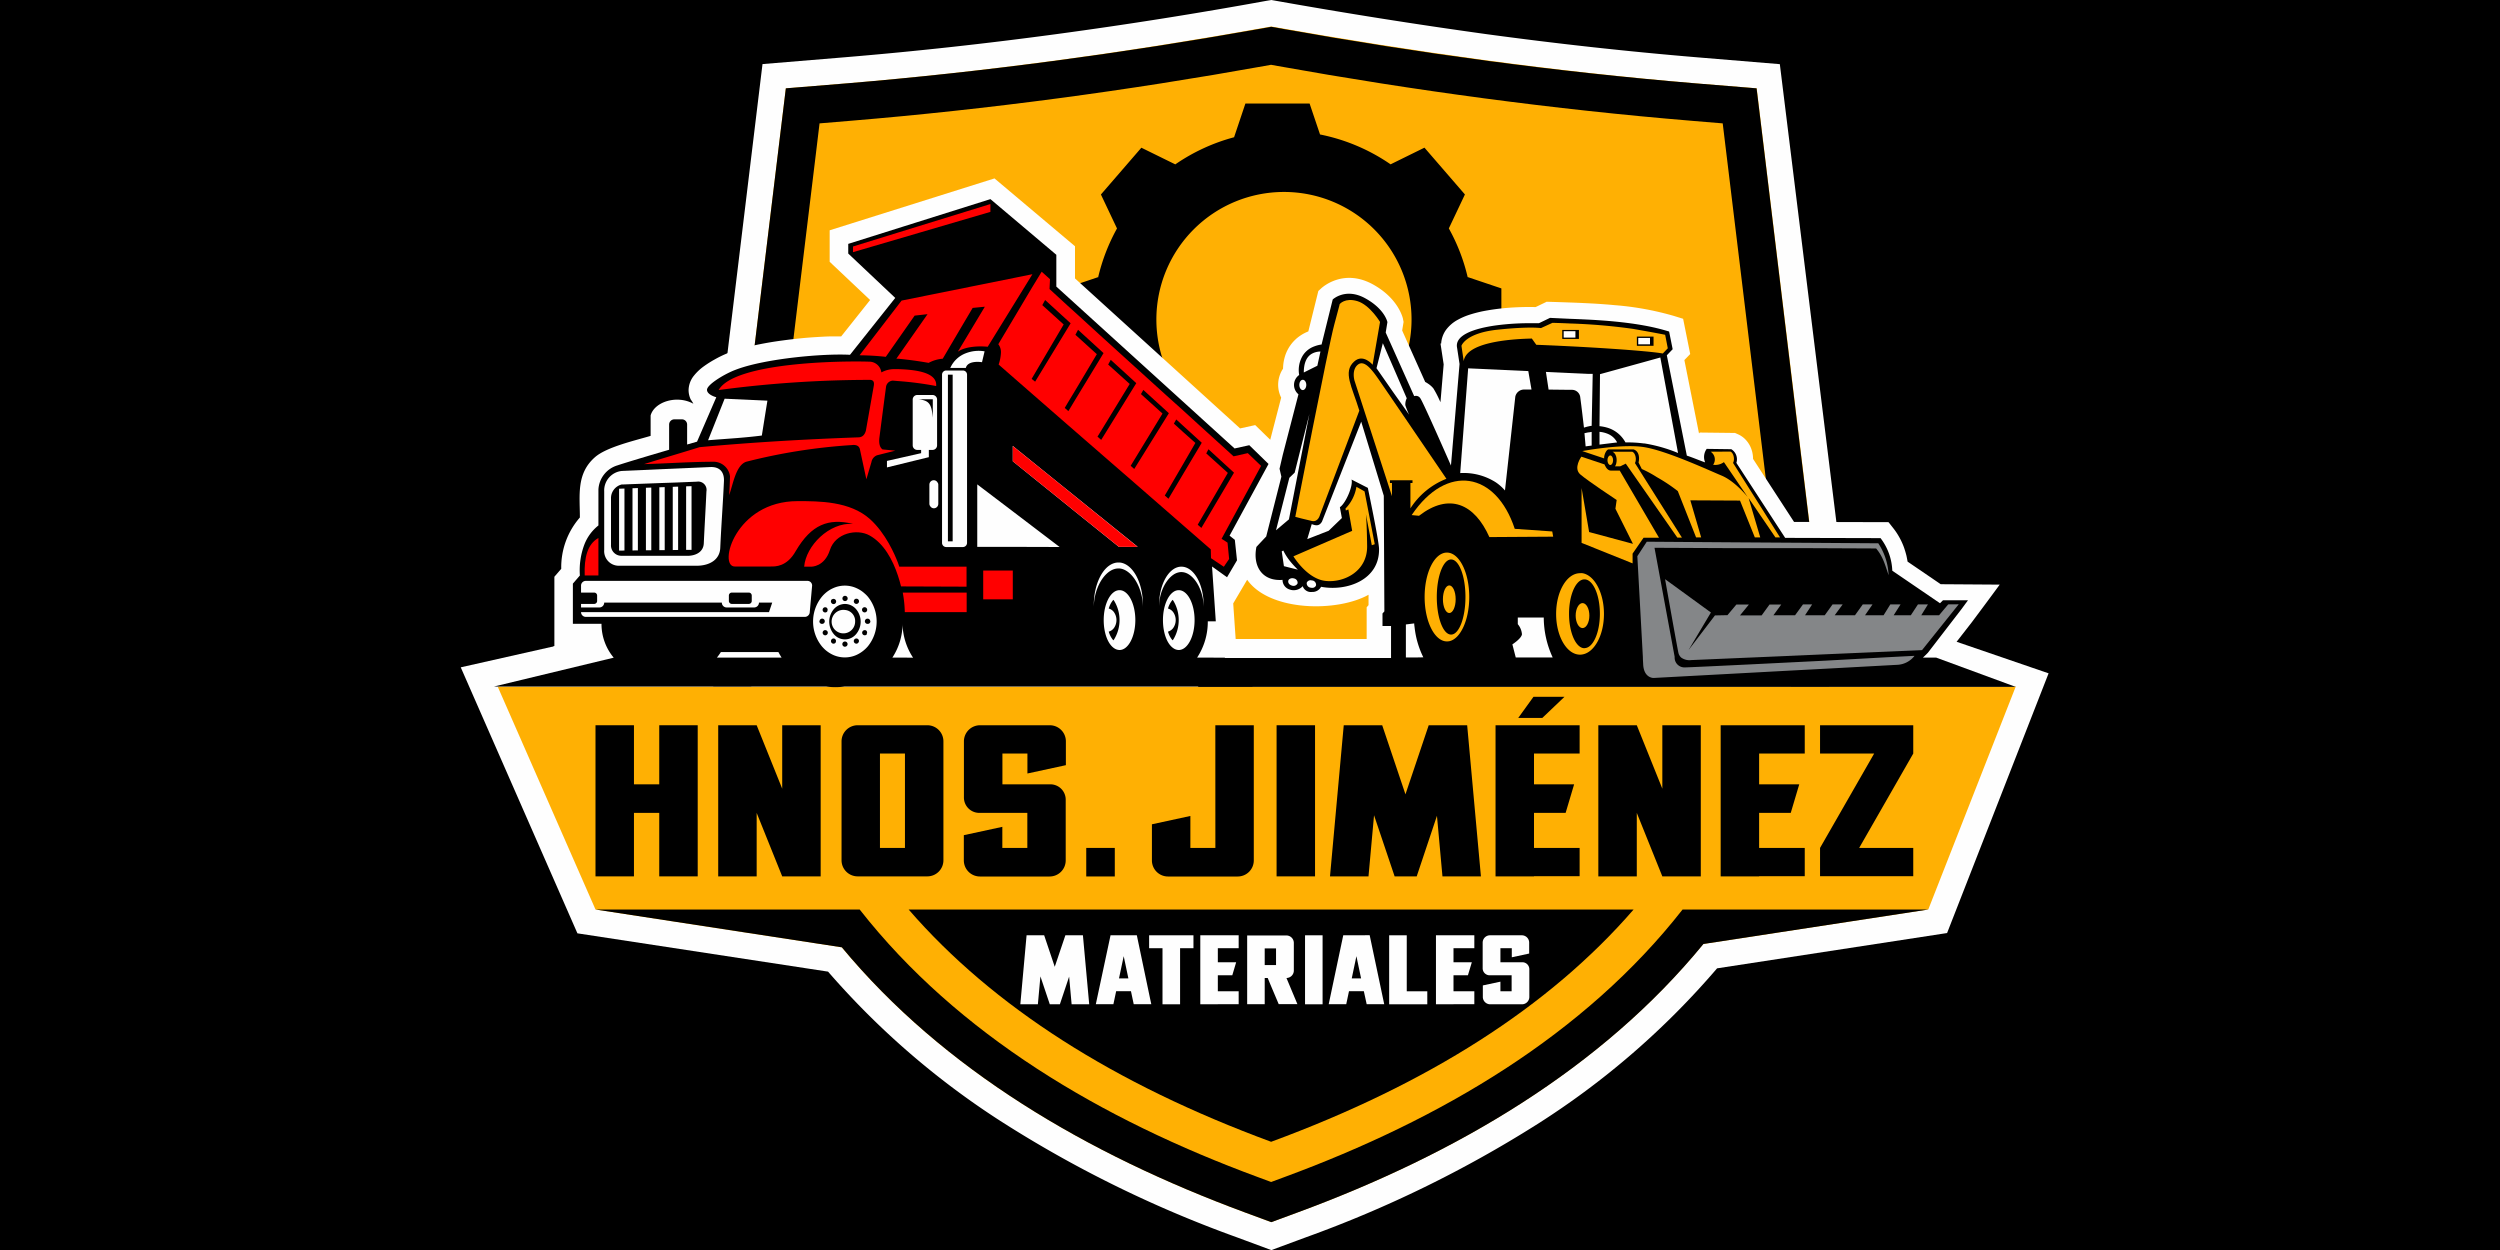 <?xml version="1.0" encoding="UTF-8"?> <svg xmlns="http://www.w3.org/2000/svg" id="Capa_1" data-name="Capa 1" viewBox="0 0 600 300"><defs><style>.cls-1,.cls-4{fill:#fefefe;}.cls-1,.cls-2,.cls-3{fill-rule:evenodd;}.cls-2,.cls-6{fill:#ffb003;}.cls-5{fill:red;}.cls-7{fill:#848688;}</style></defs><title>Logo materiales 600</title><rect width="600" height="300"></rect><path class="cls-1" d="M253.53,8.19q25.41-3.43,50.46-8L305.14,0l1,.18q25.65,4.56,50.49,8c16.64,2.26,33.49,4.14,50.74,5.58l19.79,1.64,16,129.56,48.5,16.64L467.3,223.93l-55.2,8.47A192.44,192.44,0,0,1,368.63,270a283.37,283.37,0,0,1-55.12,26.92l-2.08.77-4.16,1.54-2.15.8-2.19-.82v0l-6.24-2.31A283.21,283.21,0,0,1,242,270.24a193.06,193.06,0,0,1-43.27-37.05L138.58,224l-28-63.84L167,147.44,183,15.38l19.8-1.64C220,12.31,236.87,10.44,253.53,8.19Z"></path><path class="cls-2" d="M119.43,164.75l23.49,53.53,59.1,9.07h0C226.43,256.77,261,277,298.84,291l6.24,2.31h0l6.26-2.31c38.22-14.08,73-34.6,97.45-64.45l54-8.28q10.48-26.76,21-53.53Z"></path><path class="cls-2" d="M305.09,6.36C271.28,12.45,237.55,17.14,203.3,20L188.6,21.2q-8,65.68-15.94,131.37l-3.55.8H440.55l-3-.8q-8-65.68-15.94-131.37L406.89,20C372.54,17.13,339,12.37,305.09,6.36Z"></path><path class="cls-3" d="M180.43,163.66q7.68-63.37,15.38-126.73l.88-7.32L204,29c33.34-2.76,66.53-7.24,99.45-13.16l1.6-.29,1.6.29c32.93,5.92,66.11,10.4,99.45,13.16l7.35.61.89,7.32q7.68,63.36,15.37,126.73l.13,1.09H439l-.26-2.18Q431,99.2,423.36,35.84L421.58,21.2,406.89,20c-33.06-2.74-66-7.18-98.6-13l-3.2-.57-3.2.57C269.25,12.8,236.35,17.24,203.29,20L188.6,21.2l-1.78,14.64q-7.68,63.36-15.37,126.73l-.27,2.18h9.12l.13-1.09ZM202,227.35l-59.1-9.07h63.42c23.51,30,57.94,50.36,95.62,64.24l3.13,1.16,3.13-1.16c37.68-13.88,72.11-34.2,95.62-64.24h59l-54,8.28c-24.43,29.85-59.23,50.37-97.45,64.45l-6.26,2.31L298.83,291c-37.88-14-72.41-34.24-96.81-63.67Z"></path><path class="cls-3" d="M218.07,218.28c20.27,23.38,49.41,41.89,87,55.75,37.61-13.86,66.75-32.37,87-55.75Z"></path><path d="M222.57,174.06H205.83a3.87,3.87,0,0,0-3.86,3.85v28.57a3.87,3.87,0,0,0,3.86,3.85h16.74a3.86,3.86,0,0,0,3.85-3.85V177.91A3.86,3.86,0,0,0,222.57,174.06Zm-5.38,29.44h-6V180.85h6Z"></path><path d="M251.94,174.06H235.2a3.87,3.87,0,0,0-3.86,3.85v13.5a3.69,3.69,0,0,0,3.55,3.68h11.67v8.41h-6v-5.06l-9.24,2v6.07a3.87,3.87,0,0,0,3.86,3.85h16.74a3.86,3.86,0,0,0,3.85-3.85V191.93a3.68,3.68,0,0,0-3.54-3.69H240.58v-7.39h6v4.79l9.23-2v-5.76A3.86,3.86,0,0,0,251.94,174.06Z"></path><polygon points="375.47 167.24 368.03 167.24 364.38 172.3 370.16 172.3 375.47 167.24"></polygon><polygon points="187.73 189.29 181.6 174.06 172.37 174.06 172.37 210.33 181.6 210.33 181.6 195.09 187.73 210.33 196.96 210.33 196.96 174.06 187.73 174.06 187.73 189.29"></polygon><rect x="260.7" y="203.5" width="6.85" height="6.85"></rect><polygon points="158.22 188.24 152.15 188.24 152.15 174.06 142.92 174.06 142.92 188.24 142.92 195.09 142.92 210.33 152.15 210.33 152.15 195.09 158.22 195.09 158.22 210.33 167.45 210.33 167.45 195.09 167.45 188.24 167.45 174.06 158.22 174.06 158.22 188.24"></polygon><polygon points="398.96 189.29 392.83 174.06 383.6 174.06 383.6 210.33 392.83 210.33 392.83 195.09 398.96 210.33 408.19 210.33 408.19 174.06 398.96 174.06 398.96 189.29"></polygon><polygon points="412.96 174.06 412.96 180.85 412.96 188.24 412.96 195.09 412.96 203.5 412.96 210.29 412.96 210.33 422.19 210.33 422.19 210.29 433.14 210.29 433.14 203.5 422.19 203.5 422.19 195.09 429.78 195.09 431.82 188.24 422.19 188.24 422.19 180.85 433.14 180.85 433.14 174.06 422.19 174.06 412.96 174.06"></polygon><polygon points="459.18 174.06 436.81 174.06 436.81 180.85 449.8 180.85 436.81 203.5 436.81 210.29 459.18 210.29 459.18 203.5 446.2 203.5 459.18 180.85 459.18 174.06"></polygon><polygon points="358.93 174.06 358.93 180.85 358.93 188.24 358.93 195.09 358.93 203.5 358.93 210.29 358.93 210.33 368.16 210.33 368.16 210.29 379.11 210.29 379.11 203.5 368.16 203.5 368.16 195.09 375.75 195.09 377.79 188.24 368.16 188.24 368.16 180.85 379.11 180.85 379.11 174.06 368.16 174.06 358.93 174.06"></polygon><polygon points="342.89 174.06 337.31 190.64 331.73 174.06 322.5 174.06 319.2 210.33 328.44 210.33 329.77 195.66 334.71 210.33 340.01 210.33 344.87 195.79 346.19 210.33 355.42 210.33 352.12 174.06 342.89 174.06"></polygon><path d="M291.69,203.5h-6v-7.67l-9.23,2v8.68a3.86,3.86,0,0,0,3.85,3.85h16.75a3.86,3.86,0,0,0,3.85-3.85V174.06h-9.23Z"></path><rect x="306.38" y="174.06" width="9.23" height="36.27"></rect><path class="cls-4" d="M272.84,224.47h-6.31L263,241h4.22l.66-3.12h3.55l.66,3.12h4.22l-.28-1.3Zm-3.15,10.34h-1.13l1.13-5.33,1.12,5.33Z"></path><polygon class="cls-4" points="288.07 224.47 288.07 227.57 288.07 230.94 288.07 234.07 288.07 237.91 288.07 241 288.07 241.03 292.28 241.03 292.28 241 297.28 241 297.28 237.91 292.28 237.91 292.28 234.07 295.75 234.07 296.68 230.94 292.28 230.94 292.28 227.57 297.28 227.57 297.28 224.47 292.28 224.47 288.07 224.47"></polygon><polygon class="cls-4" points="279 224.47 276.06 224.47 275.79 224.47 275.79 227.57 276.06 227.57 279 227.57 279 241.03 283.22 241.03 283.22 227.57 286.43 227.57 286.43 224.47 283.22 224.47 279 224.47"></polygon><polygon class="cls-4" points="255.69 224.47 253.14 232.03 250.6 224.47 246.38 224.47 244.88 241.03 249.09 241.03 249.7 234.33 251.95 241.03 254.37 241.03 256.59 234.39 257.19 241.03 261.41 241.03 259.9 224.47 255.69 224.47"></polygon><polygon class="cls-4" points="337.62 224.47 333.4 224.47 333.4 241.03 335.53 241.03 337.62 241.03 342.55 241.03 342.55 237.91 337.62 237.91 337.62 224.47"></polygon><polygon class="cls-4" points="344.63 224.47 344.63 227.57 344.63 230.94 344.63 234.07 344.63 237.91 344.63 241 344.63 241.03 348.84 241.03 348.84 241 353.84 241 353.84 237.91 348.84 237.91 348.84 234.07 352.3 234.07 353.24 230.94 348.84 230.94 348.84 227.57 353.84 227.57 353.84 224.47 348.84 224.47 344.63 224.47"></polygon><path class="cls-4" d="M367,228.85v-2.62a1.76,1.76,0,0,0-1.76-1.76h-7.64a1.76,1.76,0,0,0-1.76,1.76v6.16a1.68,1.68,0,0,0,1.62,1.68h5.33v3.84H360.1V235.6l-4.22.9v2.77a1.77,1.77,0,0,0,1.76,1.76h7.64a1.77,1.77,0,0,0,1.76-1.76v-6.64a1.68,1.68,0,0,0-1.62-1.69H360.1v-3.37h2.73v2.18Z"></path><path class="cls-4" d="M310.52,233v-6.7a1.79,1.79,0,0,0-1.79-1.79h-9.41V241h4.21v-6.28h.72l.64,1.55,2,4.73h4.49l-2.63-6.28A1.79,1.79,0,0,0,310.52,233Zm-4.27-1.39h-2.72v-4h2.72Z"></path><rect class="cls-4" x="313.21" y="224.47" width="4.21" height="16.56"></rect><path class="cls-4" d="M326.6,224.47h-4.22L318.89,241h4.21l.66-3.12h3.56L328,241h4.21l-3.49-16.56Zm-1.06,10.34h-1.12l1.12-5.33,1.12,5.33Z"></path><path class="cls-3" d="M316.79,32.27a45.46,45.46,0,0,1,16.95,7.17l8.13-4,9.71,11.23-3.86,8.15a45.12,45.12,0,0,1,4.54,11.78v-.1l8.07,2.72v15.4l-8.09,2.72a45.12,45.12,0,0,1-5.29,13L351,107.8l-10.45,11.31-8.28-3.7a45.43,45.43,0,0,1-15.48,6.2l-2.52,7.47h-15.4l-2.72-8.1h.12a44.94,44.94,0,0,1-12.77-5.58h0l-8.27,3.7L264.78,107.8l4.06-7.43a45.39,45.39,0,0,1-5.28-13h0l-8.1-2.72V69.24l8.07-2.72v.14a45.62,45.62,0,0,1,4.55-11.83h0l-3.86-8.15,9.71-11.23,8.14,4a45.53,45.53,0,0,1,14.11-6.51h0l2.72-8.1h15.4l2.51,7.44Zm-8.64,13.8a30.62,30.62,0,1,0,30.62,30.62A30.61,30.61,0,0,0,308.15,46.07Z"></path><path class="cls-1" d="M296.53,153.37H328v-7.62l.45-.52v-2.49c-7.51,4.22-23.74,4.06-29.13-3.6l-3.35,5.68.59,8.55Zm172.79,1,14.45,10.37H118.53l14.52-9.69V138.42l1.65-1.91a18.15,18.15,0,0,1,4.47-12.31c0-5.38-.88-10.52,3.62-14.47,2.78-2.45,9.61-4,13.36-5.12v-4.9c.91-3.29,6.33-5,10.26-2.81a7.08,7.08,0,0,0-.62-1,5.31,5.31,0,0,1-.53-2.24,5.68,5.68,0,0,1,1.3-3.52,12,12,0,0,1,2.37-2.23,25.79,25.79,0,0,1,2.61-1.65,26.35,26.35,0,0,1,2.83-1.39,28.8,28.8,0,0,1,3.09-1.08c1-.31,2.08-.57,3.11-.8,1.24-.28,2.47-.52,3.66-.73s2.41-.39,3.67-.56,2.75-.35,4.13-.49,2.8-.25,4.16-.33c1-.06,2.09-.12,3.22-.15.82,0,1.65,0,2.48,0l6.94-8.73-9.71-9.17V55.27l39.56-12.45L258,59.1v7.72l39.62,36,3.63-.8,3.61,3.52,2.62-10.11a6.92,6.92,0,0,1-.7-3.64,7,7,0,0,1,.39-1.8,6.29,6.29,0,0,1,.76-1.51,10.67,10.67,0,0,1,.42-2.82A9.3,9.3,0,0,1,312,80.6a10.1,10.1,0,0,1,2-1.06l2.4-9.7.81-.75h0l0,0c.05,0,5.08-4.77,12.25-.86,6.31,3.46,7.26,8.29,7.27,8.35v.07l.13.6-.34,2.07,5.53,12.35a4.68,4.68,0,0,1,.64.38A5.64,5.64,0,0,1,344,93.2a23.2,23.2,0,0,1,1.43,2.72l.28.6.77-9.07-.76-5,.16,0A6.25,6.25,0,0,1,347,79.23a8.59,8.59,0,0,1,2.9-2.5,16,16,0,0,1,2.73-1.18,31.29,31.29,0,0,1,3.38-.88,54.12,54.12,0,0,1,6.15-.81c2.26-.17,4.49-.21,6.39-.16l2.65-1.28,2.09.06c4.49.15,9.39.3,14.27.76a70.73,70.73,0,0,1,14.2,2.59l2.19.68,1.7,8.46-1.4,1.45,3.51,17.6.19-.21,8.46.1.7.31a5.68,5.68,0,0,1,1.94,1.41,6.33,6.33,0,0,1,1.26,2.1,6.68,6.68,0,0,1,.35,1.4,6.08,6.08,0,0,1,.07,1l9.84,15.13,22.68.06,1.15,1.46a16.34,16.34,0,0,1,1.44,2.17,16.8,16.8,0,0,1,1.1,2.39q.35,1,.6,2c.11.47.2,1,.28,1.45l7.95,5.42,14.16.1-1.78,2.42c-1.56,2.12-3.25,4.38-5,6.72Z"></path><path class="cls-3" d="M464.67,157.82H461.5c.7-.63,1.21-1.18,1.21-1.18l8-10.39,1.61-2.19-6,0-.72.72-11.45-7.81a13.67,13.67,0,0,0-2.82-7.82l-22.89-.06-11.71-18a2.82,2.82,0,0,0-1.22-3.28l-5.9-.08a3.33,3.33,0,0,0-.38,3.24c-1.42-.48-2.9-1.14-4.39-1.62l-4.8-24.08,1.4-1.46-.85-4.24a50.12,50.12,0,0,0-6-1.45c-2.79-.51-5.71-.85-8.63-1.1-1.63-.13-3.26-.24-4.87-.32s-3-.14-4.4-.19L372,76.29l-2.65,1.28-1.59,0a61.48,61.48,0,0,0-8.77.53c-5.3.75-9.9,2.35-9.29,5.37l.59,3.89-2.06,24.37s-6.69-15.28-7.36-16.15a1.22,1.22,0,0,0-1.4-.52.14.14,0,0,0-.07,0l-5.14-11.49-1.69-3.76.41-2.5s-.6-3.13-5.34-5.73-7.79.3-7.79.3l-2.67,10.8a8,8,0,0,0-2.29.68,5.48,5.48,0,0,0-2.24,2,6.78,6.78,0,0,0-.85,4.64,2.91,2.91,0,0,0-.17,4.63l-2.09,8.07-1.68,6.48-.77,3.32.44,1.9-3.64,14.36c-.79.83-1.57,1.66-2.35,2.5-.92,4.59,1.36,8.29,6.27,7.91a2.4,2.4,0,0,0,1.73,2.32,2.88,2.88,0,0,0,3.11-.81h0a2.07,2.07,0,0,0,2.23,1.39,2.34,2.34,0,0,0,2.18-1.24c6.2,1.17,14.06-1.67,13.91-9.09,0-1.83-2.69-14.65-2.69-14.65l-3.92-2c.46,1.38-1.33,5.66-2.79,6.64l.48,2.6-3.18,3.06-4,1.56-1.13.44,1.07-3.58.06,0c1,.38,1.76.46,2.4-.61l9.42-24,5.42,17.78.14,27.75-.45.51v3h2.05v7.68h-40l-6.38,6.93H483.77Zm-152-66.67h0c.46,0,.84.55.84,1.23s-.38,1.24-.84,1.24h0c-.46,0-.83-.56-.83-1.24S312.21,91.15,312.67,91.15ZM311.42,140a1.07,1.07,0,0,1-1.36.54,1.38,1.38,0,0,1-.5-.25.9.9,0,0,1-.37-.92.72.72,0,0,1,.37-.45,1.27,1.27,0,0,1,1-.09A1.05,1.05,0,0,1,311.42,140Zm-1.86-3.76-1.42-.36c-.17-1.18-.35-2.37-.52-3.55l.37-.2a13.51,13.51,0,0,0,1.57,2.48,22.54,22.54,0,0,0,1.93,2.11Zm5.35,3.07.07,0a1.06,1.06,0,0,1,.87,1.17.92.92,0,0,1-.94.6,1.6,1.6,0,0,1-.42-.05,1.06,1.06,0,0,1-.87-1.18A1,1,0,0,1,314.91,139.33Zm-2.24-31.78-3.11,16-.22,1.12-3.1,2.62,3.2-12.59.12-.12,1.16-1.12,1.95-7.78,1.59-6.32Zm3.49-19.75-1.25.62-2,1c0-1.88.46-3.7,2-4.54a4.32,4.32,0,0,1,2-.49C316.66,85.51,316.41,86.66,316.16,87.8Zm14.2.59,1.52-6,2.4,5.52,3.34,7.7a3.38,3.38,0,0,0-.34,1.66,19.38,19.38,0,0,0,.91,2.27L334.28,94Zm9.13,69.43h-2.08v-7.93l2-.25c0,.35.06.7.1,1a21.52,21.52,0,0,0,2.09,7.14Zm53.69-76.69H396v1.53h-2.82Zm-17.9-1.62h2.82v1.54h-2.82Zm-14.09,38.22a11.48,11.48,0,0,0-2.18-1.94,14.34,14.34,0,0,0-8.56-2.23l1.91-25.14,6.65.3,7.78.36.77,4.43-1.77,0a2.15,2.15,0,0,0-2.12,1.72l-2.48,22.53Zm6.59,40.09h-4l-.81-3.15s2.18-1.4,2.3-2.43a4.3,4.3,0,0,0-1-2.42v-1.6h6.23a23,23,0,0,0,2.15,9.6ZM382,106.94l-.86.11-.59.08-.28-3.16.87-.19c.28,0,.57-.09.86-.12Zm0-4.73c-.29,0-.58.08-.85.14a10.32,10.32,0,0,0-1,.28s-.6-5.2-.88-7.19a2,2,0,0,0-2.07-1.88h-.42l-5.12-.06-.64-4.24,5.76.27,4.4.2,1.07,0Zm4,4.23-2.12.26v-3.06a6.62,6.62,0,0,1,2.12.54,4.36,4.36,0,0,1,2.11,2Zm8.63,0a30.69,30.69,0,0,0-4.52-.26,7.33,7.33,0,0,0-4.11-3.46,10,10,0,0,0-2.12-.44L384,89.8l2-.55,8.63-2.38,3.85-1.07,4.25,22.92A36.29,36.29,0,0,0,394.59,106.41Z"></path><path class="cls-3" d="M287.31,157.82a15.64,15.64,0,0,0,2.56-8.7h1.92l-.9-13.16,3.6,2.58,2.39-4.06-.52-4.92-1.26-1,9.35-17.21-4.62-4.5-3.53.78L258.05,72.89l-4.53-4.11V61.15l-9.09-7.68-6.73-5.68-21,6.61-13.12,4.13v2.32L214.86,71.5,204,85.15c-6.59-.34-20,.91-26.93,3.4-.34.12-.66.25-1,.38-2.62,1.09-6.41,3.44-6.39,4.64s2.23,1.77,2.23,1.77L167.29,106l-2.38.68v-4.79a1.25,1.25,0,0,0-1.25-1.25h-1.82a1.26,1.26,0,0,0-1.25,1.25v6.05c-4.44,1.3-9.9,2.92-12.4,3.75a6.4,6.4,0,0,0-4.57,5.82v8.6a10.81,10.81,0,0,0-3.38,4.6,17.62,17.62,0,0,0-1.07,7.41l-1.68,1.95v9.65l6.87,0s0,.08,0,.12a12.6,12.6,0,0,0,2.93,8l-28.75,6.93H198.3a15.9,15.9,0,0,0,2.19.15,15.51,15.51,0,0,0,2.17-.15h98l-6.73-6.93ZM173.91,95.69l3.15.14,7.12.33c-.45,2.74-.9,5.63-1.34,8.37-1.93.25-3.86.43-5.78.59-2.38.19-4.75.35-7.12.54Zm3.15,62.13h-5a15.18,15.18,0,0,0,.95-1.32h13.81c.23.45.49.89.76,1.32Zm39.64,0h-2.53a15.06,15.06,0,0,0,2.45-8.38v0h0c0,.21,0,.41,0,.62a15.25,15.25,0,0,0,2.52,7.79Zm27.73-26.57h-9.89v-15l9.89,7.51,9.88,7.52Zm24.11,0-10.49-8.45-13.62-11-1.36-1.1v-3.67l1.36,1.1,13.62,11,15,12.1Z"></path><polygon class="cls-5" points="237.7 50.85 237.7 48.97 215.51 55.82 204.72 59.16 204.72 60.52 215.51 57.36 237.7 50.85"></polygon><path class="cls-5" d="M175,118.82c.91-2.46,1.57-7.15,4.09-8a136.91,136.91,0,0,1,25.33-4c1.15-.14,1.86.21,2,1.21.5,2.33,1,4.65,1.51,7,.41-1.38.81-2.76,1.22-4.14a2.12,2.12,0,0,1,1.36-1.63l4.36-1.1-3.07-.3c-.61-.46-.89-1.31-.76-2.69q.79-6.14,1.6-12.28a1.74,1.74,0,0,1,1.67-1.54l1.16.1a79.11,79.11,0,0,1,9.21,1.2c.31-3.34-5.08-3.94-9.21-4.06l-.94,0a6.49,6.49,0,0,0-3,.79,2.94,2.94,0,0,0-2.93-2.58c-6.92-.22-32.32.15-36.13,6.81a275.25,275.25,0,0,1,36.44-2.44c.64.07,1,.46.78,1.52q-.93,5.31-1.87,10.63c-.26,1-.83,1.61-1.74,1.64-13,.47-25.2,1.17-38.18,2.36-4.21,1.32-9.12,2.75-13.33,4.07,6.16-.18,10.49-.53,16.45-.57a4,4,0,0,1,4.18,3.48C175.16,115.79,175.1,117.31,175,118.82Z"></path><path class="cls-5" d="M217.15,146.91H232v-4.69H216.66A28.52,28.52,0,0,1,217.15,146.91Z"></path><path class="cls-5" d="M140.33,138.11h3.29v-9C141,130.58,140.17,133.79,140.33,138.11Z"></path><path class="cls-5" d="M215.51,135.07c-.76-2-2.95-7.1-6.72-10.49-4.81-4.31-12.19-4.31-17.37-4.31-15,0-19.13,15.69-15.08,15.69H185c1,0,3.85.13,6-3.74,3.73-6.34,7.82-7.9,13.68-6.5C199,125.36,193.41,131,193,136h1.72s3.16.08,4.46-4,6.49-5.18,9.52-3.49c3.44,1.91,5.55,5.87,6.79,9.6.3.9.55,1.79.76,2.63l15.72.06V136H215.83S215.72,135.63,215.51,135.07Z"></path><polygon class="cls-5" points="264.13 124.06 258.05 119.15 256.25 117.69 247.69 110.78 243.68 107.54 243.07 107.05 243.07 110.72 243.68 111.21 247.69 114.44 256.25 121.34 258.05 122.8 264.13 127.69 268.54 131.25 272.19 131.25 273.03 131.25 272.19 130.58 264.13 124.06"></polygon><path class="cls-5" d="M293.18,129.31l9.48-17.5-3.19-3.06-3.41.77-4.26-3.87-3.88-3.52L284,98.55,280.05,95l-7.86-7.13-8.06-7.31L258.05,75l-1.81-1.63-4.35-4L252,67l-2-1.79L247.69,69l-4,6.73-4.1,6.88a3.09,3.09,0,0,1,.64,2,10.1,10.1,0,0,1-.56,2.88l4,3.5,4,3.49,8.55,7.46,1.81,1.57,6.08,5.29,8.06,7,7.86,6.85,3.92,3.42,3.95,3.44,2.69,2.34.05,2.11,1.14.77,1.94,1.29,1.27-1.87-.38-3.92ZM247.69,91l-.09-.08.09-.16,7.59-12.89-5.13-4.64.68-1.23,5.41,4.94.71.65-.71,1.17L248.43,91.6Zm8.72,7.67-.17-.15-.7-.62.7-1.19,1.81-3L263.24,85l-5.14-4.65.63-1.2,5.4,4.93.72.66-.72,1.2-6.08,10Zm7.72,6.77-.73-.64.73-1.19,7-11.46-5.17-4.66.62-1.13,5.63,5.14.5.46-.5.8-7.92,12.81Zm8.06,7.09-.83-.73.83-1.37L279,99.25l-5.17-4.67.57-1,5.64,5.14.49.45-.49.79-7.82,12.59Zm8.24,7.17-.38-.34-.5-.43.5-.85L284,111.3l2.89-5L284,103.73l-2.27-2.06.57-1,1.7,1.56,3.95,3.6.47.43-.47.8L284,113.68Zm7.9,7-.41-.36-.47-.41.47-.81,3.88-6.68,2.88-4.95-2.88-2.6-2.3-2.07.53-1,1.77,1.62,4.36,4-4.36,7.37Z"></path><rect class="cls-5" x="235.97" y="136.93" width="7.1" height="6.91"></rect><path class="cls-5" d="M243.68,72.47l4-6.49.09-.15h-.09l-4,.81-27.3,5.5-.87,1.13-9.22,12a60.49,60.49,0,0,1,6.3.37l2.92-4.17,4-5.72,3.1-.35-7.11,10.15-.37.54.37,0c2.68.25,4.94.57,7.37,1a8.55,8.55,0,0,1,3.39-1q3.58-6.11,7.18-12.19l2.92-.29-6.48,10.8c1.82-1.27,5-1.4,7.17-1.19Z"></path><path class="cls-4" d="M148.53,135.78h18.65c3,0,5.55-1.36,5.68-4.26.25-5.59.64-10.51.89-16.1.08-2.1-1-3.41-3.23-3.33l-5.2.23-3.22.14-3.22.14-3.22.15-3.22.14-3.21.14h0a4.71,4.71,0,0,0-4.22,4.91V132A3.51,3.51,0,0,0,148.53,135.78Zm-1.89-16.09a3.39,3.39,0,0,1,2.59-3.42l.4,0,2.81-.11,3.22-.12,3.22-.12,3.22-.11,3.22-.13,1.94-.08a2,2,0,0,1,2.28,2.36c-.18,4-.45,8.48-.63,12.43-.08,1.92-1.64,2.88-3.59,3H149.14a2.49,2.49,0,0,1-2.5-2.65Z"></path><path class="cls-4" d="M283.54,136a3.39,3.39,0,0,0-.64.06,3.67,3.67,0,0,0-1.29.56c-2,1.34-3.44,4.74-3.44,8.71,0,.11,0,.23,0,.34,0-3.31,1.51-6.42,3.43-7.73a3.6,3.6,0,0,1,1.29-.57,2.73,2.73,0,0,1,.64-.07c2.76,0,5.3,4,5.35,8.37,0-.11,0-.23,0-.34C288.9,140.17,286.5,136,283.54,136Z"></path><polygon class="cls-4" points="149.87 132.13 149.87 117.25 149.87 117.25 149.23 117.27 148.58 117.29 148.58 117.29 148.58 132.14 149.23 132.14 149.87 132.13"></polygon><path class="cls-4" d="M193.76,139.41H140.59a1.14,1.14,0,0,0-1.14,1.14v1.67h3.15a.71.71,0,0,1,.71.71v1.3a.71.71,0,0,1-.71.71h-3.15v.85h4.4a1.16,1.16,0,0,0,1.16-1.16h28.23a1.16,1.16,0,0,0,1.15,1.16H181a1.16,1.16,0,0,0,1.15-1.16h3.18l-.77,2.28H139.45a1.14,1.14,0,0,0,1.14,1.14h52.6a1.19,1.19,0,0,0,1.15-1.14l.57-6.37A1.12,1.12,0,0,0,193.76,139.41Zm-13.34,4.82a.71.71,0,0,1-.72.71h-4.06a.71.71,0,0,1-.71-.71v-1.3a.71.71,0,0,1,.71-.71h4.06a.71.71,0,0,1,.72.71Z"></path><polygon class="cls-4" points="162.75 131.99 162.75 116.79 162.1 116.81 161.46 116.84 161.46 132.01 162.1 132 162.75 131.99"></polygon><polygon class="cls-4" points="165.97 131.96 165.97 116.68 165.32 116.7 164.67 116.72 164.67 131.97 165.32 131.97 165.97 131.96"></polygon><polygon class="cls-4" points="159.53 132.03 159.53 116.91 158.88 116.93 158.24 116.95 158.24 132.04 158.88 132.03 159.53 132.03"></polygon><polygon class="cls-4" points="156.31 132.06 156.31 117.02 155.66 117.04 155.02 117.06 155.02 132.07 155.66 132.07 156.31 132.06"></polygon><polygon class="cls-4" points="153.09 132.09 153.09 117.13 152.44 117.16 151.8 117.18 151.8 132.11 152.44 132.1 153.09 132.09"></polygon><path class="cls-4" d="M202.75,146.39a2.82,2.82,0,1,0,2.48,2.8A2.65,2.65,0,0,0,202.75,146.39Z"></path><path class="cls-4" d="M224.9,106.89v-11a1.09,1.09,0,0,0-1.09-1.09h-3.67a1.09,1.09,0,0,0-1.09,1.09v11a1.09,1.09,0,0,0,1.09,1.09h.93v.78l-8.2,1.86v1.56l9.23-2.26.82-.2,0-1.74h.86A1.09,1.09,0,0,0,224.9,106.89Zm-2.8-10.68a5.75,5.75,0,0,0-1.77-.39h3.54v4.42C223.65,98,223.38,96.77,222.1,96.21Z"></path><rect class="cls-4" x="223.05" y="115.25" width="2.14" height="6.74" rx="1.06"></rect><path class="cls-4" d="M207.5,142.42a7.26,7.26,0,0,0-2-1.29,6.76,6.76,0,0,0-5.48,0,7.26,7.26,0,0,0-2,1.29,7.4,7.4,0,0,0-.73.75,9.44,9.44,0,0,0,0,12,10.31,10.31,0,0,0,.73.75,7.75,7.75,0,0,0,2,1.29,6.87,6.87,0,0,0,5.48,0,7.93,7.93,0,0,0,2.75-2.05,9.46,9.46,0,0,0,0-12A7.49,7.49,0,0,0,207.5,142.42Zm-.31,3.39a.71.71,0,0,1,.31-.08.61.61,0,0,1,.54.31.63.63,0,0,1-.22.86.72.72,0,0,1-.32.08.63.63,0,0,1-.31-1.17ZM205,144a.63.63,0,0,1,.54-.31.72.72,0,0,1,.32.08.63.63,0,0,1-.32,1.17.6.6,0,0,1-.31-.08A.63.63,0,0,1,205,144Zm-2.2-1a.63.63,0,1,1-.62.62A.63.63,0,0,1,202.75,143Zm-3.05.81a.65.65,0,0,1,.31-.08.63.63,0,0,1,.31,1.17.58.58,0,0,1-.31.08.61.61,0,0,1-.54-.31A.63.63,0,0,1,199.7,143.8Zm-3.06,5.3a.63.63,0,1,1,.63.62A.63.63,0,0,1,196.64,149.1Zm1.67,3.28a.59.59,0,0,1-.31.09.63.63,0,0,1-.31-1.17.5.5,0,0,1,.31-.08.62.62,0,0,1,.31,1.16Zm.23-5.71a.61.61,0,0,1-.54.31.68.68,0,0,1-.31-.08.64.64,0,0,1-.23-.86.61.61,0,0,1,.54-.31.68.68,0,0,1,.31.08A.63.63,0,0,1,198.54,146.67Zm2,7.49a.63.63,0,0,1-.54.31.55.55,0,0,1-.31-.08.63.63,0,0,1,.31-1.17.59.59,0,0,1,.31.09A.62.62,0,0,1,200.55,154.16Zm2.2,1.05a.63.63,0,1,1,.63-.63A.63.63,0,0,1,202.75,155.21Zm3.06-.82a.61.61,0,0,1-.32.08.63.63,0,0,1-.54-.31.62.62,0,0,1,.23-.85.61.61,0,0,1,.31-.09.65.65,0,0,1,.55.32A.62.62,0,0,1,205.81,154.39Zm-.32-2.29a3.47,3.47,0,0,1-5.48,0,4.64,4.64,0,0,1,0-5.83,3.58,3.58,0,0,1,2.74-1.33,3.54,3.54,0,0,1,2.74,1.34,4.63,4.63,0,0,1,0,5.82Zm2.55.05a.62.62,0,1,1-1.08-.62.63.63,0,0,1,.54-.31.61.61,0,0,1,.32.08A.62.62,0,0,1,208,152.15Zm.82-3.05a.62.62,0,0,1-.62.62h0a.63.63,0,1,1,0-1.25h0A.63.63,0,0,1,208.86,149.1Z"></path><path class="cls-4" d="M231.82,84.77a6.64,6.64,0,0,0-3.75,3.53l0,0h3.73c.41-1.67,3-1.51,3.88-1.37l.62-2.61A8.53,8.53,0,0,0,231.82,84.77Z"></path><path class="cls-4" d="M268.69,135h-.28a3.5,3.5,0,0,0-1,.15c-2.78.84-4.9,5.06-4.9,10.14,0,.13,0,.26,0,.38.05-4.27,2.26-8.24,4.89-9.08a3.61,3.61,0,0,1,1-.16h.28c2.94.26,5.58,4.56,5.63,9.23,0-.12,0-.25,0-.38C274.33,139.76,271.82,135.25,268.69,135Z"></path><path class="cls-4" d="M268.69,141.64a2.27,2.27,0,0,0-1.3.43c-1.46,1-2.5,3.64-2.5,6.75s1,5.75,2.5,6.75a2.35,2.35,0,0,0,1.3.43c2.09,0,3.79-3.22,3.79-7.18S270.78,141.64,268.69,141.64Zm-1.3,11.81a2.11,2.11,0,0,1-.19.23,5.36,5.36,0,0,1-1.1-2.09,2.3,2.3,0,0,0,1.29-.93,3.3,3.3,0,0,0,0-3.68,2.25,2.25,0,0,0-1.29-.93,5.36,5.36,0,0,1,1.1-2.09,2.11,2.11,0,0,1,.19.23,8.89,8.89,0,0,1,0,9.26Z"></path><path class="cls-4" d="M231.09,88.92h-4a1,1,0,0,0-1,1v40.37a1,1,0,0,0,1,1h4a1,1,0,0,0,1-1V89.9A1,1,0,0,0,231.09,88.92Zm-2.45,41H227.5v-40h1.14Z"></path><path class="cls-4" d="M282.9,141.64a2.24,2.24,0,0,0-1.29.43c-1.46,1-2.5,3.64-2.5,6.75s1,5.75,2.5,6.75a2.32,2.32,0,0,0,1.29.43c2.1,0,3.8-3.22,3.8-7.18S285,141.64,282.9,141.64Zm-1.29,11.81-.19.23a5.36,5.36,0,0,1-1.1-2.09,2.33,2.33,0,0,0,1.29-.93,3.3,3.3,0,0,0,0-3.68,2.28,2.28,0,0,0-1.29-.93,5.36,5.36,0,0,1,1.1-2.09l.19.23a9,9,0,0,1,0,9.26Z"></path><path class="cls-2" d="M310.42,133.52s3.26,5.41,7.69,5.9,10.08-2.28,10-8.37-.3-7.7-.3-7.7l1.42,7.51.71-.25-2.45-12.68-1.95-1.1a9.68,9.68,0,0,1-2.62,5.22l.08.47.61-.26.91,5.14Z"></path><path class="cls-2" d="M338.8,123.62c8.44-12.52,20.24-10.38,24.74,3.3l9,.63.22,1.25-15.31.1c-3.57-8-9.63-10.73-16.89-5.11Z"></path><path class="cls-2" d="M326.81,88.54c.34,0,.61.44.61,1s-.27,1-.61,1-.6-.45-.6-1S326.48,88.54,326.81,88.54Z"></path><path class="cls-2" d="M347.14,114.91a18.09,18.09,0,0,0-8.64,7.1v-6.09H339v-.66h-5.42v.66h.49v3.16l-9-27.76s-.73-2.51.78-3.77,3.28,1,4.93,3.36S347.14,114.91,347.14,114.91Z"></path><path class="cls-2" d="M326.24,98.55l-9.44,25s-.4,1.81-1.93,1.49-4-1-4-1,7.87-40.69,9.35-46.11S321.51,73,321.51,73s1.27-1.63,4.26-.73,5.44,5,5.44,5l-1.78,10.27s-2.28-2.78-4.46-.75C322.24,89.28,324.47,92.73,326.24,98.55Z"></path><path class="cls-2" d="M399.64,80.35s-.85-.19-4.78-.9l-2.93-.52a139.09,139.09,0,0,0-15-1.29c-2.56-.12-4.34-.16-4.34-.16l-2.76,1.26s-2.75-.43-10.46.39S350.75,83,350.75,83l.54,3.69c.58-4.39,10.32-5.3,16.35-5.44l1.07,1.5c2.17.08,5.08.21,8.24.37,6.09.31,13.16.76,17.91,1.21,1.79.17,3.25.34,4.21.51l1.2-1.25Zm-20.7,1h-4V79.19h4ZM396.85,83h-4V80.79h4Z"></path><path class="cls-2" d="M379.53,109.6l5.56,1.86s.49,1.47,1.5,1.49,2.15,0,2.15,0l9.42,16.11h-3.71l-2.63,3.81v2.34l-12.24-4.92V117.12l1.81,10.57,10.52,2.83-4.21-8.42L388,120s-7-4.63-8.74-6.15S379.53,109.6,379.53,109.6Z"></path><path class="cls-2" d="M387,108.41c1.31.66,1.13,2.84.6,3.51l1.25,0,1.33-.65,12.38,17.75h1.1l-11.27-17.88c.46-.83.14-2.42-.63-2.72Z"></path><path class="cls-2" d="M386.47,109.31c.37,0,.67.51.67,1.15s-.3,1.14-.67,1.14-.68-.51-.68-1.14S386.09,109.31,386.47,109.31Z"></path><path class="cls-2" d="M410.55,108.41a2.2,2.2,0,0,1,.6,3.13,3.48,3.48,0,0,0,2.59-.63l5.7,8.37c-.74-.9-3.37-3.93-6.26-5.14-3.42-1.43-13.6-6.15-18.94-6.88s-14.49,1-14.49,1l5.25,1.76c-.08-.77.51-2.18,1.12-2.17l5.92,0c1.35.44,1.49,2,1.21,3.15l.78,1.56a26.67,26.67,0,0,1,3.59,1.94,40.43,40.43,0,0,1,5.05,3.36l4.39,11.12h1.22l-2.6-8.9,11.92.06,3.56,8.84h1.3l-2.79-9.44,6.43,9.44h1.11l-11.28-17.88c.47-.83.14-2.42-.63-2.72Z"></path><path class="cls-6" d="M347.83,140.5c-.85,0-1.53,1.48-1.53,3.32s.68,3.31,1.53,3.31,1.53-1.48,1.53-3.31S348.68,140.5,347.83,140.5Z"></path><path class="cls-6" d="M347.83,132.68a2.67,2.67,0,0,0-.56-.06c-3,0-5.36,4.78-5.36,10.66s2.4,10.66,5.36,10.66a3.53,3.53,0,0,0,.56-.05c2.69-.56,4.79-5.1,4.79-10.61S350.52,133.24,347.83,132.68Zm.43,19.62a1.55,1.55,0,0,1-.43-.07c-1.7-.55-3-4.35-3-8.95s1.32-8.39,3-8.94a1.25,1.25,0,0,1,.43-.07c1.91,0,3.45,4,3.45,9S350.17,152.3,348.26,152.3Z"></path><path class="cls-6" d="M379.81,144.74c-.91,0-1.65,1.36-1.65,3s.74,3,1.65,3,1.64-1.36,1.64-3S380.72,144.74,379.81,144.74Z"></path><path class="cls-6" d="M379.81,137.57a3,3,0,0,0-.6,0c-3.17,0-5.74,4.37-5.74,9.77s2.57,9.78,5.74,9.78a3.05,3.05,0,0,0,.6-.06c2.89-.51,5.14-4.67,5.14-9.72S382.7,138.08,379.81,137.57Zm.46,18a1.76,1.76,0,0,1-.46-.06c-1.83-.51-3.24-4-3.24-8.2s1.41-7.69,3.24-8.2a1.76,1.76,0,0,1,.46-.06c2.05,0,3.7,3.7,3.7,8.26S382.32,155.55,380.27,155.55Z"></path><path class="cls-7" d="M438.25,158.55l-9.06.45-9.06.45c-8.36.41-14.95.72-15.79.73a2.36,2.36,0,0,1-2.43-2.36c0-.14,0-.22,0-.22l-4.83-26.13,19.67.09,9.12,0,9.12,0,15.28.07c1.76,2.08,2.23,4.27,3,6.42a15.08,15.08,0,0,0-2.48-7.66l-15.94-.11-9.13-.06-9.12-.06-21.37-.15-2.27,3.48s1,18.07,1.33,24.25c0,.7.06,1.25.07,1.6.11,3.42,2.48,3.37,2.48,3.37l23.56-1.27,9.05-.49,9.06-.48,17.1-.93a5.55,5.55,0,0,0,3.59-1.8,2.59,2.59,0,0,0,.28-.34l-6.6.34Z"></path><path class="cls-7" d="M467.57,145.05l-2.19,2.61H461.1l1.61-2.61h-2.4l-1.71,2.61h-4.12l1.66-2.61h-2.46l-1.62,2.61h-4.45l1.8-2.61h-2.34l-1.87,2.61h-4.87l1.92-2.61h-2.43l-1.88,2.61h-4.73l1.71-2.61h-2.2l-1.9,2.61h-5.2l1.88-2.57,0,0h-2.82l-1.89,2.61h-5.2l.94-1.14,1.2-1.47h-3l-2.14,2.55-3,.06L405.26,156l5.36-9-11-8s2.7,15.25,3.17,17.54a2.19,2.19,0,0,0,.7,1.28,3.37,3.37,0,0,0,2.4.6l14-.6h.08l9.07-.39,9.06-.4,23.19-1,8.8-11Z"></path></svg> 